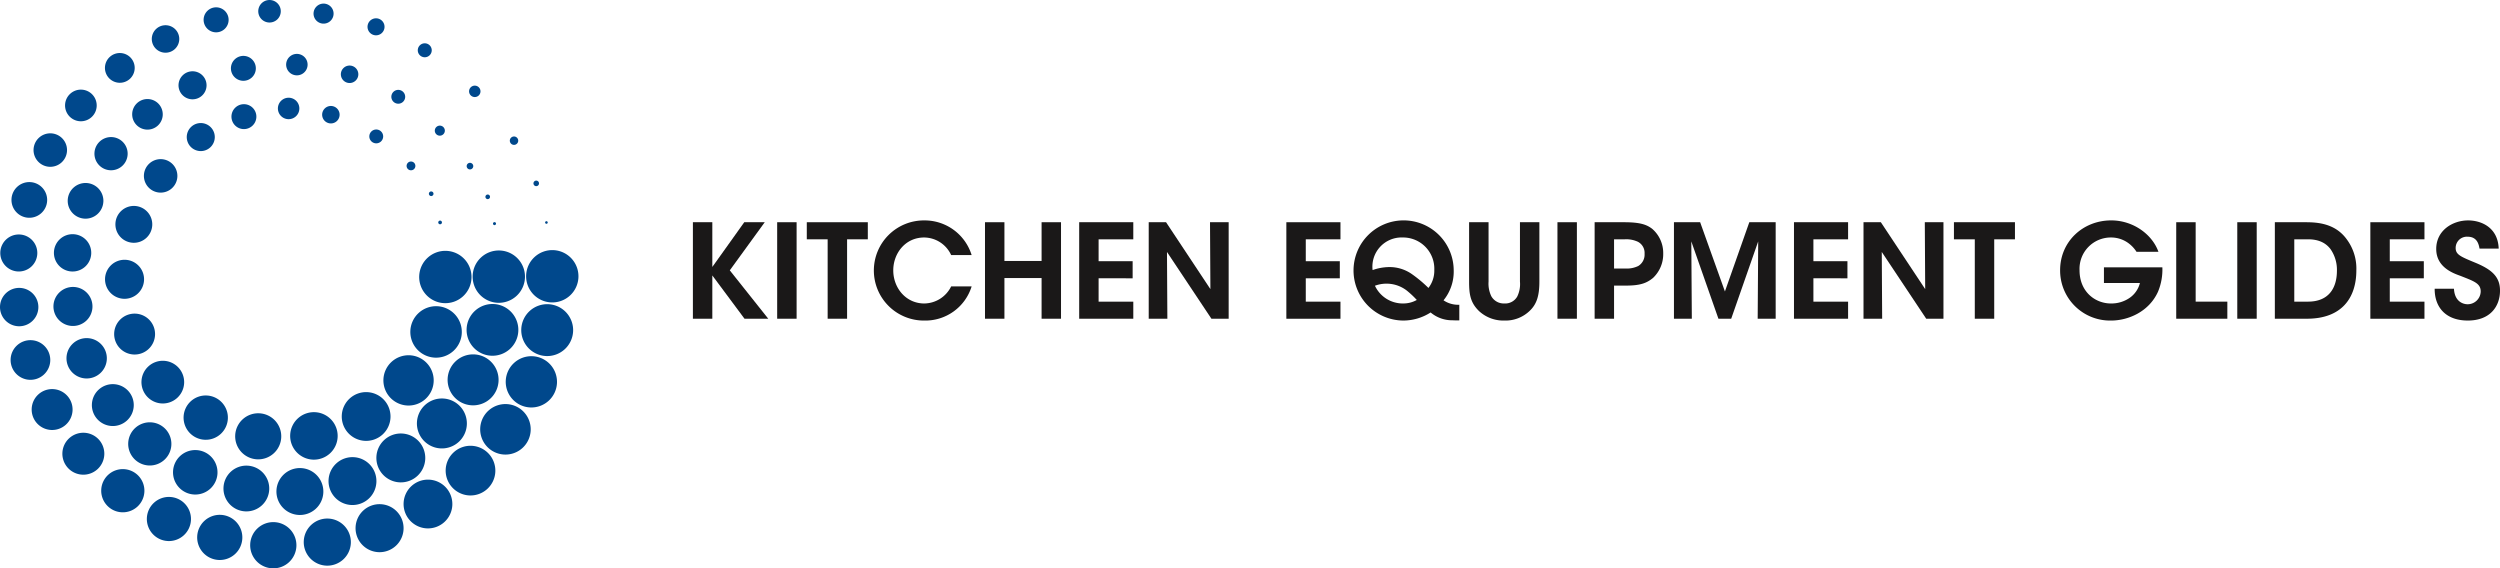 <svg xmlns="http://www.w3.org/2000/svg" xmlns:xlink="http://www.w3.org/1999/xlink" width="642.188" height="145.996" viewBox="0 0 642.188 145.996">
  <defs>
    <clipPath id="clip-path">
      <rect id="Rectangle_4230" data-name="Rectangle 4230" width="642.188" height="145.996" fill="none"/>
    </clipPath>
  </defs>
  <g id="Group_610" data-name="Group 610" transform="translate(0 0)">
    <g id="Group_609" data-name="Group 609" transform="translate(0 0)" clip-path="url(#clip-path)">
      <path id="Path_6973" data-name="Path 6973" d="M71.2,41.593A6.721,6.721,0,1,0,64.181,48,6.721,6.721,0,0,0,71.2,41.593" transform="translate(49.914 29.871)" fill="#00488c"/>
      <path id="Path_6974" data-name="Path 6974" d="M69.759,49.107a6.611,6.611,0,1,0-6.9,6.3,6.612,6.612,0,0,0,6.9-6.3" transform="translate(48.86 36.462)" fill="#00488c"/>
      <path id="Path_6975" data-name="Path 6975" d="M65.745,55.7A6.459,6.459,0,1,0,59,61.865,6.46,6.46,0,0,0,65.745,55.7" transform="translate(45.654 42.301)" fill="#00488c"/>
      <path id="Path_6976" data-name="Path 6976" d="M59.614,60.58a6.263,6.263,0,1,0-6.541,5.973,6.264,6.264,0,0,0,6.541-5.973" transform="translate(40.694 46.691)" fill="#00488c"/>
      <path id="Path_6977" data-name="Path 6977" d="M52.177,63.172a6.1,6.1,0,1,0-6.368,5.816,6.1,6.1,0,0,0,6.368-5.816" transform="translate(34.553 49.08)" fill="#00488c"/>
      <path id="Path_6978" data-name="Path 6978" d="M44.238,63.134a5.918,5.918,0,1,0-6.18,5.645,5.917,5.917,0,0,0,6.18-5.645" transform="translate(28.004 49.211)" fill="#00488c"/>
      <path id="Path_6979" data-name="Path 6979" d="M36.671,60.444A5.69,5.69,0,1,0,30.73,65.87a5.689,5.689,0,0,0,5.941-5.426" transform="translate(21.86 47.092)" fill="#00488c"/>
      <path id="Path_6980" data-name="Path 6980" d="M30.456,55.447a5.484,5.484,0,1,0-5.727,5.231,5.485,5.485,0,0,0,5.727-5.231" transform="translate(16.844 42.96)" fill="#00488c"/>
      <path id="Path_6981" data-name="Path 6981" d="M26.232,48.708a5.253,5.253,0,1,0-5.484,5.009,5.252,5.252,0,0,0,5.484-5.009" transform="translate(13.594 37.346)" fill="#00488c"/>
      <path id="Path_6982" data-name="Path 6982" d="M24.493,41.036a5.012,5.012,0,1,0-5.234,4.78,5.014,5.014,0,0,0,5.234-4.78" transform="translate(12.507 30.933)" fill="#00488c"/>
      <path id="Path_6983" data-name="Path 6983" d="M25.367,33.325a4.734,4.734,0,1,0-4.944,4.515,4.733,4.733,0,0,0,4.944-4.515" transform="translate(13.742 24.521)" fill="#00488c"/>
      <path id="Path_6984" data-name="Path 6984" d="M28.424,26.424a4.3,4.3,0,1,0-4.489,4.1,4.3,4.3,0,0,0,4.489-4.1" transform="translate(17.137 18.951)" fill="#00488c"/>
      <path id="Path_6985" data-name="Path 6985" d="M54.447,19.7a1.778,1.778,0,1,0-1.857,1.7,1.778,1.778,0,0,0,1.857-1.7" transform="translate(43.977 15.419)" fill="#00488c"/>
      <path id="Path_6986" data-name="Path 6986" d="M58.284,23.436a1.128,1.128,0,1,0-1.178,1.076,1.128,1.128,0,0,0,1.178-1.076" transform="translate(48.416 19.233)" fill="#00488c"/>
      <path id="Path_6987" data-name="Path 6987" d="M61.339,30.893a.474.474,0,1,0-.494.451.473.473,0,0,0,.494-.451" transform="translate(52.186 26.269)" fill="#00488c"/>
      <path id="Path_6988" data-name="Path 6988" d="M60.284,27a.592.592,0,1,0-.619.565A.592.592,0,0,0,60.284,27" transform="translate(51.071 22.794)" fill="#00488c"/>
      <path id="Path_6989" data-name="Path 6989" d="M68.075,27.423a.592.592,0,1,0-.619.565.593.593,0,0,0,.619-.565" transform="translate(57.801 23.162)" fill="#00488c"/>
      <path id="Path_6990" data-name="Path 6990" d="M78.567,41.541a6.721,6.721,0,1,0-7.018,6.411,6.721,6.721,0,0,0,7.018-6.411" transform="translate(56.281 29.826)" fill="#00488c"/>
      <path id="Path_6991" data-name="Path 6991" d="M77.582,48.838a6.646,6.646,0,1,0-6.94,6.338,6.646,6.646,0,0,0,6.94-6.338" transform="translate(55.56 36.2)" fill="#00488c"/>
      <path id="Path_6992" data-name="Path 6992" d="M74.766,55.675a6.546,6.546,0,1,0-6.836,6.243,6.547,6.547,0,0,0,6.836-6.243" transform="translate(53.299 42.198)" fill="#00488c"/>
      <path id="Path_6993" data-name="Path 6993" d="M70.277,61.617a6.416,6.416,0,1,0-6.7,6.12,6.419,6.419,0,0,0,6.7-6.12" transform="translate(49.644 47.448)" fill="#00488c"/>
      <path id="Path_6994" data-name="Path 6994" d="M64.417,66.3a6.279,6.279,0,1,0-6.556,5.988A6.279,6.279,0,0,0,64.417,66.3" transform="translate(44.817 51.617)" fill="#00488c"/>
      <path id="Path_6995" data-name="Path 6995" d="M57.565,69.422a6.15,6.15,0,1,0-6.422,5.865,6.148,6.148,0,0,0,6.422-5.865" transform="translate(39.121 54.435)" fill="#00488c"/>
      <path id="Path_6996" data-name="Path 6996" d="M50.138,70.8a6.026,6.026,0,1,0-6.293,5.747A6.025,6.025,0,0,0,50.138,70.8" transform="translate(32.916 55.732)" fill="#00488c"/>
      <path id="Path_6997" data-name="Path 6997" d="M42.547,70.308a5.879,5.879,0,1,0-6.139,5.607,5.879,5.879,0,0,0,6.139-5.607" transform="translate(26.61 55.446)" fill="#00488c"/>
      <path id="Path_6998" data-name="Path 6998" d="M35.261,67.99A5.712,5.712,0,1,0,29.3,73.437a5.713,5.713,0,0,0,5.965-5.447" transform="translate(20.603 53.592)" fill="#00488c"/>
      <path id="Path_6999" data-name="Path 6999" d="M28.754,63.992a5.547,5.547,0,1,0-5.792,5.29,5.546,5.546,0,0,0,5.792-5.29" transform="translate(15.265 50.287)" fill="#00488c"/>
      <path id="Path_7000" data-name="Path 7000" d="M23.413,58.557a5.379,5.379,0,1,0-5.617,5.13,5.379,5.379,0,0,0,5.617-5.13" transform="translate(10.941 45.743)" fill="#00488c"/>
      <path id="Path_7001" data-name="Path 7001" d="M19.523,52.009a5.183,5.183,0,1,0-5.412,4.944,5.182,5.182,0,0,0,5.412-4.944" transform="translate(7.917 40.262)" fill="#00488c"/>
      <path id="Path_7002" data-name="Path 7002" d="M17.384,44.78a5.012,5.012,0,1,0-5.234,4.78,5.014,5.014,0,0,0,5.234-4.78" transform="translate(6.364 34.168)" fill="#00488c"/>
      <path id="Path_7003" data-name="Path 7003" d="M17.013,37.282a4.794,4.794,0,1,0-5.005,4.571,4.793,4.793,0,0,0,5.005-4.571" transform="translate(6.421 27.887)" fill="#00488c"/>
      <path id="Path_7004" data-name="Path 7004" d="M18.492,30.006A4.583,4.583,0,1,0,13.7,34.378a4.586,4.586,0,0,0,4.787-4.371" transform="translate(8.063 21.789)" fill="#00488c"/>
      <path id="Path_7005" data-name="Path 7005" d="M21.54,23.345a4.265,4.265,0,1,0-4.453,4.068,4.265,4.265,0,0,0,4.453-4.068" transform="translate(11.246 16.322)" fill="#00488c"/>
      <path id="Path_7006" data-name="Path 7006" d="M26.063,17.752a3.926,3.926,0,1,0-4.1,3.745,3.925,3.925,0,0,0,4.1-3.745" transform="translate(15.74 11.795)" fill="#00488c"/>
      <path id="Path_7007" data-name="Path 7007" d="M31.8,13.586a3.6,3.6,0,1,0-3.762,3.436A3.6,3.6,0,0,0,31.8,13.586" transform="translate(21.255 8.486)" fill="#00488c"/>
      <path id="Path_7008" data-name="Path 7008" d="M38.217,11.046a3.2,3.2,0,1,0-3.339,3.05,3.2,3.2,0,0,0,3.339-3.05" transform="translate(27.499 6.658)" fill="#00488c"/>
      <path id="Path_7009" data-name="Path 7009" d="M44.939,10.306a2.755,2.755,0,1,0-2.876,2.628,2.755,2.755,0,0,0,2.876-2.628" transform="translate(34.073 6.418)" fill="#00488c"/>
      <path id="Path_7010" data-name="Path 7010" d="M51.455,11.378a2.243,2.243,0,1,0-2.343,2.14,2.245,2.245,0,0,0,2.343-2.14" transform="translate(40.589 7.806)" fill="#00488c"/>
      <path id="Path_7011" data-name="Path 7011" d="M57.481,14.24a1.777,1.777,0,1,0-1.855,1.7,1.778,1.778,0,0,0,1.855-1.7" transform="translate(46.6 10.699)" fill="#00488c"/>
      <path id="Path_7012" data-name="Path 7012" d="M62.495,18.66a1.29,1.29,0,1,0-1.348,1.23,1.291,1.291,0,0,0,1.348-1.23" transform="translate(51.774 14.96)" fill="#00488c"/>
      <path id="Path_7013" data-name="Path 7013" d="M66,23.323a.847.847,0,1,0-.885.809A.849.849,0,0,0,66,23.323" transform="translate(55.569 19.389)" fill="#00488c"/>
      <path id="Path_7014" data-name="Path 7014" d="M68.709,31.013a.387.387,0,1,0-.4.369.388.388,0,0,0,.4-.369" transform="translate(58.704 26.449)" fill="#00488c"/>
      <path id="Path_7015" data-name="Path 7015" d="M85.935,41.489A6.721,6.721,0,1,0,78.917,47.9a6.721,6.721,0,0,0,7.018-6.411" transform="translate(62.648 29.781)" fill="#00488c"/>
      <path id="Path_7016" data-name="Path 7016" d="M85.148,48.88a6.663,6.663,0,1,0-6.957,6.355,6.662,6.662,0,0,0,6.957-6.355" transform="translate(62.069 36.221)" fill="#00488c"/>
      <path id="Path_7017" data-name="Path 7017" d="M82.853,55.968a6.585,6.585,0,1,0-6.877,6.28,6.586,6.586,0,0,0,6.877-6.28" transform="translate(60.22 42.415)" fill="#00488c"/>
      <path id="Path_7018" data-name="Path 7018" d="M79.14,62.462a6.488,6.488,0,1,0-6.776,6.187,6.489,6.489,0,0,0,6.776-6.187" transform="translate(57.179 48.114)" fill="#00488c"/>
      <path id="Path_7019" data-name="Path 7019" d="M74.168,68.1a6.381,6.381,0,1,0-6.662,6.084A6.379,6.379,0,0,0,74.168,68.1" transform="translate(53.068 53.081)" fill="#00488c"/>
      <path id="Path_7020" data-name="Path 7020" d="M68.134,72.641a6.263,6.263,0,1,0-6.541,5.973,6.264,6.264,0,0,0,6.541-5.973" transform="translate(48.057 57.113)" fill="#00488c"/>
      <path id="Path_7021" data-name="Path 7021" d="M61.324,75.922A6.167,6.167,0,1,0,54.883,81.8a6.168,6.168,0,0,0,6.441-5.881" transform="translate(42.338 60.036)" fill="#00488c"/>
      <path id="Path_7022" data-name="Path 7022" d="M53.952,77.781a6.051,6.051,0,1,0-6.317,5.769,6.05,6.05,0,0,0,6.317-5.769" transform="translate(36.169 61.748)" fill="#00488c"/>
      <path id="Path_7023" data-name="Path 7023" d="M46.345,78.154a5.938,5.938,0,1,0-6.2,5.663,5.936,5.936,0,0,0,6.2-5.663" transform="translate(29.791 62.172)" fill="#00488c"/>
      <path id="Path_7024" data-name="Path 7024" d="M38.763,77.006a5.8,5.8,0,1,0-6.053,5.529,5.795,5.795,0,0,0,6.053-5.529" transform="translate(23.482 61.307)" fill="#00488c"/>
      <path id="Path_7025" data-name="Path 7025" d="M31.566,74.4a5.668,5.668,0,1,0-5.919,5.406A5.668,5.668,0,0,0,31.566,74.4" transform="translate(17.486 59.173)" fill="#00488c"/>
      <path id="Path_7026" data-name="Path 7026" d="M25.036,70.442a5.547,5.547,0,1,0-5.792,5.29,5.546,5.546,0,0,0,5.792-5.29" transform="translate(12.053 55.861)" fill="#00488c"/>
      <path id="Path_7027" data-name="Path 7027" d="M19.364,65.264A5.387,5.387,0,1,0,13.738,70.4a5.389,5.389,0,0,0,5.626-5.138" transform="translate(7.427 51.53)" fill="#00488c"/>
      <path id="Path_7028" data-name="Path 7028" d="M14.865,59.107a5.253,5.253,0,1,0-5.484,5.009,5.252,5.252,0,0,0,5.484-5.009" transform="translate(3.772 46.332)" fill="#00488c"/>
      <path id="Path_7029" data-name="Path 7029" d="M11.645,52.2a5.094,5.094,0,1,0-5.32,4.858,5.095,5.095,0,0,0,5.32-4.858" transform="translate(1.264 40.504)" fill="#00488c"/>
      <path id="Path_7030" data-name="Path 7030" d="M9.852,44.823a4.928,4.928,0,1,0-5.147,4.7,4.93,4.93,0,0,0,5.147-4.7" transform="translate(0 34.281)" fill="#00488c"/>
      <path id="Path_7031" data-name="Path 7031" d="M9.545,37.28a4.755,4.755,0,1,0-4.964,4.534A4.754,4.754,0,0,0,9.545,37.28" transform="translate(0.035 27.922)" fill="#00488c"/>
      <path id="Path_7032" data-name="Path 7032" d="M10.743,29.882a4.583,4.583,0,1,0-4.787,4.371,4.584,4.584,0,0,0,4.787-4.371" transform="translate(1.367 21.682)" fill="#00488c"/>
      <path id="Path_7033" data-name="Path 7033" d="M13.217,22.867a4.3,4.3,0,1,0-4.489,4.1,4.3,4.3,0,0,0,4.489-4.1" transform="translate(3.996 15.878)" fill="#00488c"/>
      <path id="Path_7034" data-name="Path 7034" d="M17.09,16.6a4.064,4.064,0,1,0-4.245,3.875A4.064,4.064,0,0,0,17.09,16.6" transform="translate(7.747 10.673)" fill="#00488c"/>
      <path id="Path_7035" data-name="Path 7035" d="M22.1,11.3a3.821,3.821,0,1,0-3.989,3.644A3.82,3.82,0,0,0,22.1,11.3" transform="translate(12.497 6.316)" fill="#00488c"/>
      <path id="Path_7036" data-name="Path 7036" d="M27.971,7.166a3.529,3.529,0,1,0-3.685,3.365,3.531,3.531,0,0,0,3.685-3.365" transform="translate(18.075 3.005)" fill="#00488c"/>
      <path id="Path_7037" data-name="Path 7037" d="M34.477,4.366a3.211,3.211,0,1,0-3.354,3.063,3.211,3.211,0,0,0,3.354-3.063" transform="translate(24.246 0.873)" fill="#00488c"/>
      <path id="Path_7038" data-name="Path 7038" d="M41.37,3.023a2.892,2.892,0,1,0-3.02,2.759,2.892,2.892,0,0,0,3.02-2.759" transform="translate(30.753 0.001)" fill="#00488c"/>
      <path id="Path_7039" data-name="Path 7039" d="M48.352,3.186a2.574,2.574,0,1,0-2.688,2.455,2.574,2.574,0,0,0,2.688-2.455" transform="translate(37.336 0.429)" fill="#00488c"/>
      <path id="Path_7040" data-name="Path 7040" d="M55.011,4.806A2.184,2.184,0,1,0,52.729,6.89a2.187,2.187,0,0,0,2.282-2.084" transform="translate(43.763 2.18)" fill="#00488c"/>
      <path id="Path_7041" data-name="Path 7041" d="M61.155,7.842a1.793,1.793,0,1,0-1.873,1.709,1.794,1.794,0,0,0,1.873-1.709" transform="translate(49.747 5.157)" fill="#00488c"/>
      <path id="Path_7042" data-name="Path 7042" d="M67.569,13.331a1.466,1.466,0,1,0-1.53,1.4,1.464,1.464,0,0,0,1.53-1.4" transform="translate(55.856 10.197)" fill="#00488c"/>
      <path id="Path_7043" data-name="Path 7043" d="M72.411,19.935a1.079,1.079,0,1,0-1.128,1.029,1.082,1.082,0,0,0,1.128-1.029" transform="translate(60.707 16.252)" fill="#00488c"/>
      <path id="Path_7044" data-name="Path 7044" d="M74.936,25.632a.713.713,0,1,0-.744.68.712.712,0,0,0,.744-.68" transform="translate(63.522 21.507)" fill="#00488c"/>
      <path id="Path_7045" data-name="Path 7045" d="M75.788,30.83a.335.335,0,1,0-.35.321.337.337,0,0,0,.35-.321" transform="translate(64.911 26.338)" fill="#00488c"/>
      <path id="Path_7046" data-name="Path 7046" d="M32.935,20.72a3.6,3.6,0,1,0-3.762,3.436,3.6,3.6,0,0,0,3.762-3.436" transform="translate(22.235 14.651)" fill="#00488c"/>
      <path id="Path_7047" data-name="Path 7047" d="M38.29,17.7a3.2,3.2,0,1,0-3.339,3.05A3.2,3.2,0,0,0,38.29,17.7" transform="translate(27.562 12.41)" fill="#00488c"/>
      <path id="Path_7048" data-name="Path 7048" d="M43.8,16.346a2.755,2.755,0,1,0-2.876,2.628A2.755,2.755,0,0,0,43.8,16.346" transform="translate(33.093 11.637)" fill="#00488c"/>
      <path id="Path_7049" data-name="Path 7049" d="M48.876,16.947a2.243,2.243,0,1,0-2.343,2.14,2.245,2.245,0,0,0,2.343-2.14" transform="translate(38.361 12.618)" fill="#00488c"/>
      <path id="Path_7050" data-name="Path 7050" d="M95.481,30.622h4.99v11.49l8.206-11.49h5.261L104.96,42.983l9.882,12.428h-6.1L100.471,44.29V55.411h-4.99Z" transform="translate(82.506 26.462)" fill="#1a1818"/>
      <rect id="Rectangle_4227" data-name="Rectangle 4227" width="4.992" height="24.789" transform="translate(199.636 57.083)" fill="#1a1818"/>
      <path id="Path_7051" data-name="Path 7051" d="M116.535,35.011h-5.359V30.622h15.675v4.388h-5.324v20.4h-4.992Z" transform="translate(96.068 26.462)" fill="#1a1818"/>
      <path id="Path_7052" data-name="Path 7052" d="M145.538,47.321A12.452,12.452,0,0,1,133.412,56.1a12.864,12.864,0,1,1-.034-25.727,12.628,12.628,0,0,1,12.16,8.91h-5.261a7.7,7.7,0,0,0-6.933-4.522c-4.824,0-7.939,4.053-7.939,8.441,0,4.522,3.249,8.51,7.973,8.51a7.811,7.811,0,0,0,6.9-4.388Z" transform="translate(104.053 26.245)" fill="#1a1818"/>
      <path id="Path_7053" data-name="Path 7053" d="M135.732,55.411V30.622h4.992v9.951h9.546V30.622h4.99V55.411h-4.99V44.961h-9.546v10.45Z" transform="translate(117.288 26.461)" fill="#1a1818"/>
      <path id="Path_7054" data-name="Path 7054" d="M148.711,30.622h13.9V35.01H153.7v5.628h8.743v4.388H153.7v6h8.911v4.39h-13.9Z" transform="translate(128.504 26.462)" fill="#1a1818"/>
      <path id="Path_7055" data-name="Path 7055" d="M174.138,47.806l-.1-17.183h4.791V55.409H174.4L162.983,38.26l.1,17.15h-4.791V30.622h4.455Z" transform="translate(136.784 26.462)" fill="#1a1818"/>
      <path id="Path_7056" data-name="Path 7056" d="M177.259,30.622h13.9V35.01h-8.91v5.628h8.743v4.388h-8.743v6h8.91v4.39h-13.9Z" transform="translate(153.173 26.462)" fill="#1a1818"/>
      <path id="Path_7057" data-name="Path 7057" d="M213.872,56.062c-.57,0-1.141,0-1.743-.034a8.562,8.562,0,0,1-5.626-2.01,13.017,13.017,0,0,1-7.136,2.077,12.865,12.865,0,1,1,13.064-13,11.693,11.693,0,0,1-2.613,7.805,6.71,6.71,0,0,0,4.054,1.139ZM199.3,34.757a7.492,7.492,0,0,0-7.7,8.375,13.022,13.022,0,0,1,4.153-.77,9.961,9.961,0,0,1,5.8,1.708,32.73,32.73,0,0,1,4.388,3.652,7.23,7.23,0,0,0,1.508-4.623,8.026,8.026,0,0,0-8.109-8.342Zm.067,16.95a6.993,6.993,0,0,0,3.585-.9,23.521,23.521,0,0,0-2.613-2.446,8.529,8.529,0,0,0-8.139-1.206,7.9,7.9,0,0,0,7.132,4.556Z" transform="translate(160.987 26.245)" fill="#1a1818"/>
      <path id="Path_7058" data-name="Path 7058" d="M207.437,30.622V45.865a7.5,7.5,0,0,0,.7,3.751,3.66,3.66,0,0,0,3.35,1.875,3.547,3.547,0,0,0,3.316-1.775,7.261,7.261,0,0,0,.7-3.851V30.622h4.99V45.865c0,3.683-.7,5.894-2.613,7.635a8.915,8.915,0,0,1-6.364,2.379,9.217,9.217,0,0,1-6.465-2.379c-2.278-2.177-2.613-4.321-2.613-7.635V30.622Z" transform="translate(174.936 26.462)" fill="#1a1818"/>
      <rect id="Rectangle_4228" data-name="Rectangle 4228" width="4.992" height="24.789" transform="translate(400.071 57.083)" fill="#1a1818"/>
      <path id="Path_7059" data-name="Path 7059" d="M227.243,30.622c4.187,0,5.861.6,7.3,1.709a8.2,8.2,0,0,1,2.815,6.331,8.4,8.4,0,0,1-2.612,6.263C233.072,46.3,231.4,46.9,227.78,46.9h-3.05v8.508h-4.99V30.622ZM224.73,42.515h2.949a6.72,6.72,0,0,0,3.249-.638,3.405,3.405,0,0,0,1.64-3.147,3.221,3.221,0,0,0-1.708-3.083,7.02,7.02,0,0,0-3.383-.636H224.73Z" transform="translate(189.881 26.462)" fill="#1a1818"/>
      <path id="Path_7060" data-name="Path 7060" d="M230.67,55.411V30.622H237.4l6.364,17.787,6.265-17.787H256.8V55.411h-4.621l.132-19.864-6.935,19.864h-3.281l-6.968-19.864.134,19.864Z" transform="translate(199.326 26.461)" fill="#1a1818"/>
      <path id="Path_7061" data-name="Path 7061" d="M247.21,30.622h13.9V35.01H252.2v5.628h8.743v4.388H252.2v6h8.91v4.39h-13.9Z" transform="translate(213.618 26.462)" fill="#1a1818"/>
      <path id="Path_7062" data-name="Path 7062" d="M272.637,47.806l-.1-17.183h4.791V55.409H272.9L261.482,38.26l.1,17.15h-4.791V30.622h4.455Z" transform="translate(221.898 26.462)" fill="#1a1818"/>
      <path id="Path_7063" data-name="Path 7063" d="M274.611,35.011h-5.359V30.622h15.675v4.388H279.6v20.4h-4.99Z" transform="translate(232.665 26.462)" fill="#1a1818"/>
      <path id="Path_7064" data-name="Path 7064" d="M303.513,38.444a8.221,8.221,0,0,0-1.844-2.045,7.505,7.505,0,0,0-4.755-1.64,8.04,8.04,0,0,0-8.04,8.407c0,5.6,4.088,8.543,8.04,8.543a8.208,8.208,0,0,0,4.925-1.508,6.575,6.575,0,0,0,2.546-3.751H295.14V42.43h15.008a14.754,14.754,0,0,1-1.107,6.232C306.729,53.82,301.4,56.1,296.948,56.1a12.842,12.842,0,0,1-13.064-12.931c0-7.4,5.894-12.8,13.129-12.8,5.6,0,10.519,3.551,12.13,8.073Z" transform="translate(245.309 26.245)" fill="#1a1818"/>
      <path id="Path_7065" data-name="Path 7065" d="M299.884,30.622h4.992v20.4h8.139v4.39H299.884Z" transform="translate(259.135 26.462)" fill="#1a1818"/>
      <rect id="Rectangle_4229" data-name="Rectangle 4229" width="4.99" height="24.789" transform="translate(574.702 57.083)" fill="#1a1818"/>
      <path id="Path_7066" data-name="Path 7066" d="M313.474,30.622h7.872c3.081,0,7.572.3,10.519,4.287a12.57,12.57,0,0,1,2.544,8.072c0,7-3.683,12.428-12.695,12.428h-8.241Zm4.992,20.4h3.518c5.359,0,7.436-3.516,7.436-7.971a9.3,9.3,0,0,0-1.674-5.561c-1.04-1.34-2.714-2.479-5.728-2.479h-3.551Z" transform="translate(270.878 26.462)" fill="#1a1818"/>
      <path id="Path_7067" data-name="Path 7067" d="M326.634,30.622h13.9V35.01h-8.91v5.628h8.745v4.388h-8.745v6h8.91v4.39h-13.9Z" transform="translate(282.25 26.462)" fill="#1a1818"/>
      <path id="Path_7068" data-name="Path 7068" d="M340.454,47.924c.168,3.35,2.412,3.985,3.484,3.985a3.352,3.352,0,0,0,3.383-3.283c0-2.11-1.775-2.645-5.225-4.019-1.877-.669-6.2-2.211-6.2-6.9,0-4.757,4.187-7.335,8.208-7.335,3.283,0,7.637,1.741,7.839,7.235h-4.925c-.2-1.139-.636-3.048-3.081-3.048a2.887,2.887,0,0,0-3.048,2.815c-.034,1.842,1.307,2.312,5.493,4.051,3.786,1.644,5.9,3.452,5.9,6.97,0,3.985-2.446,7.7-8.275,7.7-5.628,0-8.543-3.383-8.508-8.174Z" transform="translate(289.909 26.245)" fill="#1a1818"/>
    </g>
  </g>
</svg>
